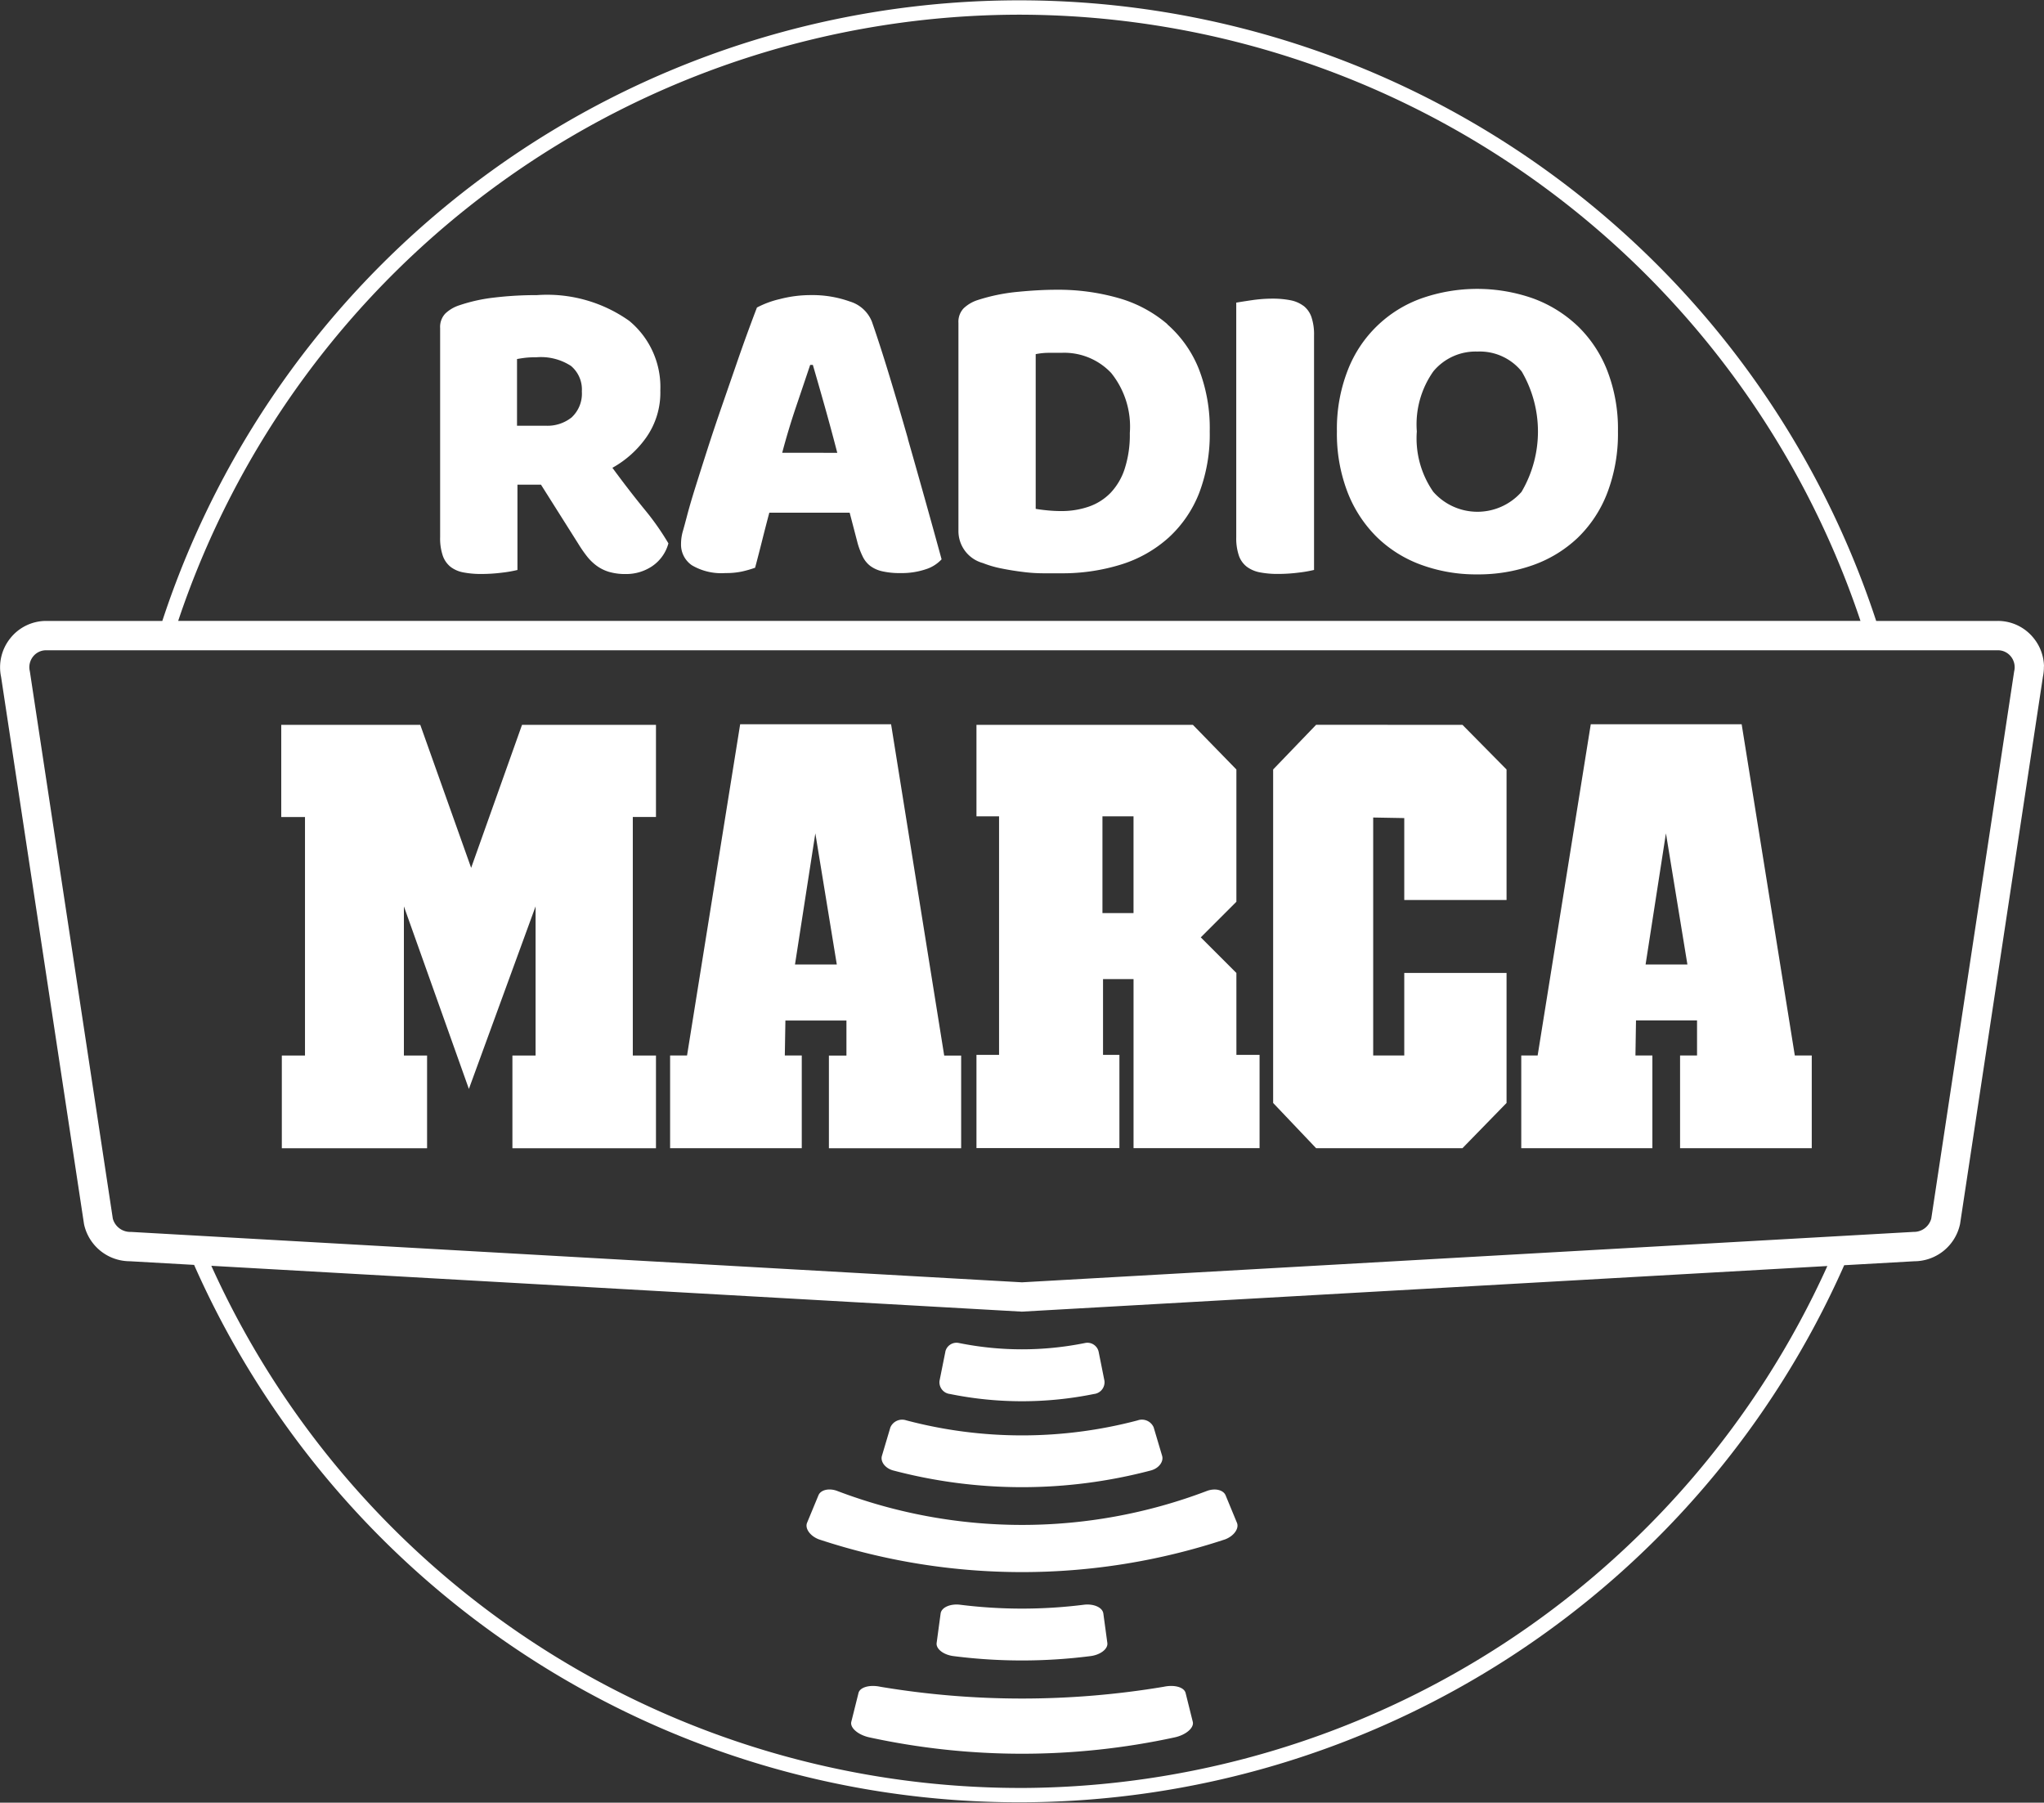 <svg height="87" viewBox="0 0 98.658 87" width="98.658" xmlns="http://www.w3.org/2000/svg" xmlns:xlink="http://www.w3.org/1999/xlink"><rect x="0" y="0" width="98.658" height="87" fill="#333333" stroke="none"/><clipPath id="a"><path d="m0 0h98.658v87h-98.658z"/></clipPath><g clip-path="url(#a)" fill="#fff"><path d="m150.336 103.556a4.924 4.924 0 0 0 1.629-1.457 3.756 3.756 0 0 0 .686-2.271 4.141 4.141 0 0 0 -1.5-3.364 6.855 6.855 0 0 0 -4.457-1.243 17.08 17.08 0 0 0 -2.057.118 8.033 8.033 0 0 0 -1.693.375 1.764 1.764 0 0 0 -.675.4.941.941 0 0 0 -.246.7v10.086a2.607 2.607 0 0 0 .129.9 1.189 1.189 0 0 0 .375.536 1.451 1.451 0 0 0 .621.268 4.464 4.464 0 0 0 .868.075 7.933 7.933 0 0 0 1-.064 5.911 5.911 0 0 0 .739-.129v-4.116h1.136l1.8 2.851a6.2 6.2 0 0 0 .407.591 2.438 2.438 0 0 0 .471.464 1.988 1.988 0 0 0 .6.3 2.79 2.79 0 0 0 .815.106 2.24 2.24 0 0 0 1.275-.38 1.936 1.936 0 0 0 .782-1.1 12.708 12.708 0 0 0 -1.179-1.671q-.75-.921-1.521-1.972m-1.95-2.453a1.87 1.87 0 0 1 -1.286.418h-1.371v-3.218c.157-.029.3-.05.428-.064a4.893 4.893 0 0 1 .515-.022 2.667 2.667 0 0 1 1.661.418 1.483 1.483 0 0 1 .525 1.232 1.561 1.561 0 0 1 -.472 1.232" transform="translate(-120.779 -80.978)"/><path d="m230.738 102.152q-.45-1.575-.9-3.054t-.838-2.593a1.653 1.653 0 0 0 -1.061-.975 5.369 5.369 0 0 0 -1.9-.311 5.877 5.877 0 0 0 -1.489.193 4.531 4.531 0 0 0 -1.1.407q-.15.386-.418 1.114t-.589 1.661q-.322.932-.686 1.982t-.685 2.046q-.321 1-.589 1.854t-.418 1.435q-.107.408-.193.708a2.181 2.181 0 0 0 -.086.6 1.206 1.206 0 0 0 .525 1.04 2.806 2.806 0 0 0 1.618.375 3.677 3.677 0 0 0 .8-.075 5.443 5.443 0 0 0 .632-.182q.171-.643.343-1.329t.343-1.328h3.878l.386 1.479a3.844 3.844 0 0 0 .246.643 1.263 1.263 0 0 0 .365.45 1.534 1.534 0 0 0 .579.257 3.75 3.75 0 0 0 .868.086 3.661 3.661 0 0 0 1.222-.182 1.758 1.758 0 0 0 .771-.482q-.321-1.178-.75-2.711t-.879-3.107m-6.064.675q.3-1.135.675-2.24t.675-2h.129q.257.879.568 1.982t.611 2.261z" transform="translate(-186.914 -80.977)"/><path d="m319.378 95.159a6.24 6.24 0 0 0 -2.336-1.252 10.582 10.582 0 0 0 -3.032-.407q-.815 0-1.843.1a8.987 8.987 0 0 0 -1.95.4 1.757 1.757 0 0 0 -.675.4.944.944 0 0 0 -.247.7v10.023a1.6 1.6 0 0 0 1.179 1.567 5.08 5.08 0 0 0 .932.268q.5.1 1.007.161a7.683 7.683 0 0 0 .975.065h.836a9.549 9.549 0 0 0 2.936-.428 6.148 6.148 0 0 0 2.282-1.295 5.757 5.757 0 0 0 1.468-2.14 7.944 7.944 0 0 0 .514-2.985 7.859 7.859 0 0 0 -.536-3.038 5.636 5.636 0 0 0 -1.511-2.129m-2.057 6.972a3.055 3.055 0 0 1 -.686 1.165 2.688 2.688 0 0 1 -1.05.662 4.021 4.021 0 0 1 -1.339.213c-.2 0-.414-.01-.643-.032s-.421-.046-.578-.075v-7.466a3.216 3.216 0 0 1 .632-.064h.611a3.113 3.113 0 0 1 2.4.972 4.128 4.128 0 0 1 .9 2.9 5.3 5.3 0 0 1 -.246 1.72" transform="translate(-263.034 -79.516)"/><path d="m402.185 96.708a1.548 1.548 0 0 0 -.633-.268 4.465 4.465 0 0 0 -.868-.075 6.851 6.851 0 0 0 -.986.075q-.514.076-.75.118v11.314a2.614 2.614 0 0 0 .129.9 1.157 1.157 0 0 0 .386.536 1.538 1.538 0 0 0 .632.268 4.5 4.5 0 0 0 .868.075 7.949 7.949 0 0 0 1-.064 5.958 5.958 0 0 0 .74-.129v-11.314a2.609 2.609 0 0 0 -.129-.9 1.162 1.162 0 0 0 -.385-.536" transform="translate(-339.278 -81.952)"/><path d="m443.024 94.983a6.216 6.216 0 0 0 -2.154-1.318 8.136 8.136 0 0 0 -5.336 0 5.962 5.962 0 0 0 -3.578 3.471 7.767 7.767 0 0 0 -.525 2.958 7.857 7.857 0 0 0 .514 2.936 6.188 6.188 0 0 0 1.414 2.164 6.011 6.011 0 0 0 2.143 1.339 7.7 7.7 0 0 0 2.7.461 7.873 7.873 0 0 0 2.7-.45 6.087 6.087 0 0 0 2.154-1.318 6 6 0 0 0 1.425-2.165 8 8 0 0 0 .515-2.968 7.779 7.779 0 0 0 -.525-2.958 6.058 6.058 0 0 0 -1.446-2.153m-2.679 8.025a2.839 2.839 0 0 1 -4.265 0 4.518 4.518 0 0 1 -.793-2.914 4.43 4.43 0 0 1 .8-2.9 2.649 2.649 0 0 1 2.132-.953 2.6 2.6 0 0 1 2.132.964 5.745 5.745 0 0 1 -.01 5.807" transform="translate(-366.902 -79.273)"/><path d="m98.658 32.165a2.232 2.232 0 0 0 -.5-1.368 2.21 2.21 0 0 0 -1.73-.83h-5.87a43.535 43.535 0 0 0 -82.723 0h-5.61a2.21 2.21 0 0 0 -1.725.833 2.236 2.236 0 0 0 -.448 1.865l4 26.39.009.05a2.265 2.265 0 0 0 2.203 1.765l3.105.176a43.545 43.545 0 0 0 79.645.016l3.379-.191a2.266 2.266 0 0 0 2.207-1.771l.006-.025 4-26.415a2.264 2.264 0 0 0 .047-.5zm-49.458-31.456a42.866 42.866 0 0 1 40.6 29.257h-81.2a42.863 42.863 0 0 1 40.6-29.257m0 85.581a42.849 42.849 0 0 1 -39-25.2l39.1 2.211h.04l38.861-2.2a42.848 42.848 0 0 1 -39.001 25.19m48.022-53.909-.005.023-4 26.406a.871.871 0 0 1 -.844.643h-.02l-43.024 2.433-43-2.432h-.04a.871.871 0 0 1 -.844-.643l-4-26.383-.008-.046a.825.825 0 0 1 .162-.7.8.8 0 0 1 .626-.3h94.208a.8.8 0 0 1 .626.3.827.827 0 0 1 .163.7"/><path d="m99.927 240.785-2.455-6.9h-6.711v4.447h1.146v11.512h-1.118v4.474h7.011v-4.474h-1.119v-7.2l3.137 8.811 3.219-8.811v7.2h-1.118v4.474h6.929v-4.474h-1.118v-11.514h1.118v-4.447h-6.465z" transform="translate(-77.186 -198.901)"/><path d="m327.646 245.859-1.719-1.718 1.719-1.719v-6.383l-2.1-2.155h-10.446v4.416h1.091v11.512h-1.091v4.5h6.9v-4.5h-.791v-3.656h1.473v8.157h6.083v-4.5h-1.118zm-4.965-2.891h-1.5v-4.668h1.5z" transform="translate(-267.969 -198.902)"/><path d="m501.554 233.7h-7.283l-2.564 15.986h-.791v4.474h6.329v-4.474h-.818l.027-1.691h2.946v1.691h-.819v4.474h6.356v-4.474h-.818zm-4.637 11.594.982-6.329 1.036 6.329z" transform="translate(-417.489 -198.747)"/><path d="m226.911 233.7h-7.284l-2.564 15.986h-.818v4.474h6.355v-4.474h-.818l.028-1.686h2.946v1.691h-.846v4.474h6.383v-4.474h-.818zm-4.638 11.594.982-6.329 1.036 6.329z" transform="translate(-183.901 -198.747)"/><path d="m412.923 233.883-2.073 2.155v16.095l2.073 2.182h7.065l2.128-2.182v-6.274h-4.937v3.983h-1.5v-11.485l1.5.027v3.955h4.937v-6.3l-2.128-2.155z" transform="translate(-349.399 -198.902)"/><path d="m303.426 433.735c-.113.562-.169.843-.281 1.4a.57.57 0 0 0 .506.635 17.433 17.433 0 0 0 6.949 0 .571.571 0 0 0 .506-.635c-.112-.562-.168-.843-.281-1.405a.555.555 0 0 0 -.642-.424 15.336 15.336 0 0 1 -6.116 0 .554.554 0 0 0 -.642.424" transform="translate(-257.797 -368.493)"/><path d="m285.695 458.184a.619.619 0 0 0 -.779.335l-.408 1.373c-.084.281.161.606.547.707a24.372 24.372 0 0 0 12.431 0c.385-.1.63-.427.546-.708-.163-.549-.245-.824-.408-1.373a.618.618 0 0 0 -.779-.335 21.856 21.856 0 0 1 -11.149 0" transform="translate(-241.94 -389.631)"/><path d="m261.754 480.685c-.39-.148-.8-.058-.909.213l-.548 1.324c-.112.271.143.638.572.8a31.21 31.21 0 0 0 19.606 0c.428-.162.684-.529.571-.8l-.546-1.322c-.112-.271-.52-.361-.909-.213a25.094 25.094 0 0 1 -17.833 0" transform="translate(-221.342 -408.729)"/><path d="m309.641 520.232c.506-.053.888-.349.848-.639-.077-.568-.115-.852-.193-1.42-.039-.291-.452-.476-.918-.427a23.969 23.969 0 0 1 -6.018 0c-.466-.049-.879.136-.918.427-.077.568-.115.852-.192 1.42-.039.291.342.586.848.639a26.036 26.036 0 0 0 6.542 0" transform="translate(-257.041 -440.301)"/><path d="m290.8 544.35c-.071-.285-.548-.412-1.062-.3a41.451 41.451 0 0 1 -13.666 0c-.514-.112-.991.016-1.061.3l-.347 1.39c-.071.285.322.632.876.752a34.784 34.784 0 0 0 14.73 0c.554-.12.947-.468.876-.752l-.346-1.391" transform="translate(-233.574 -462.642)"/></g></svg>